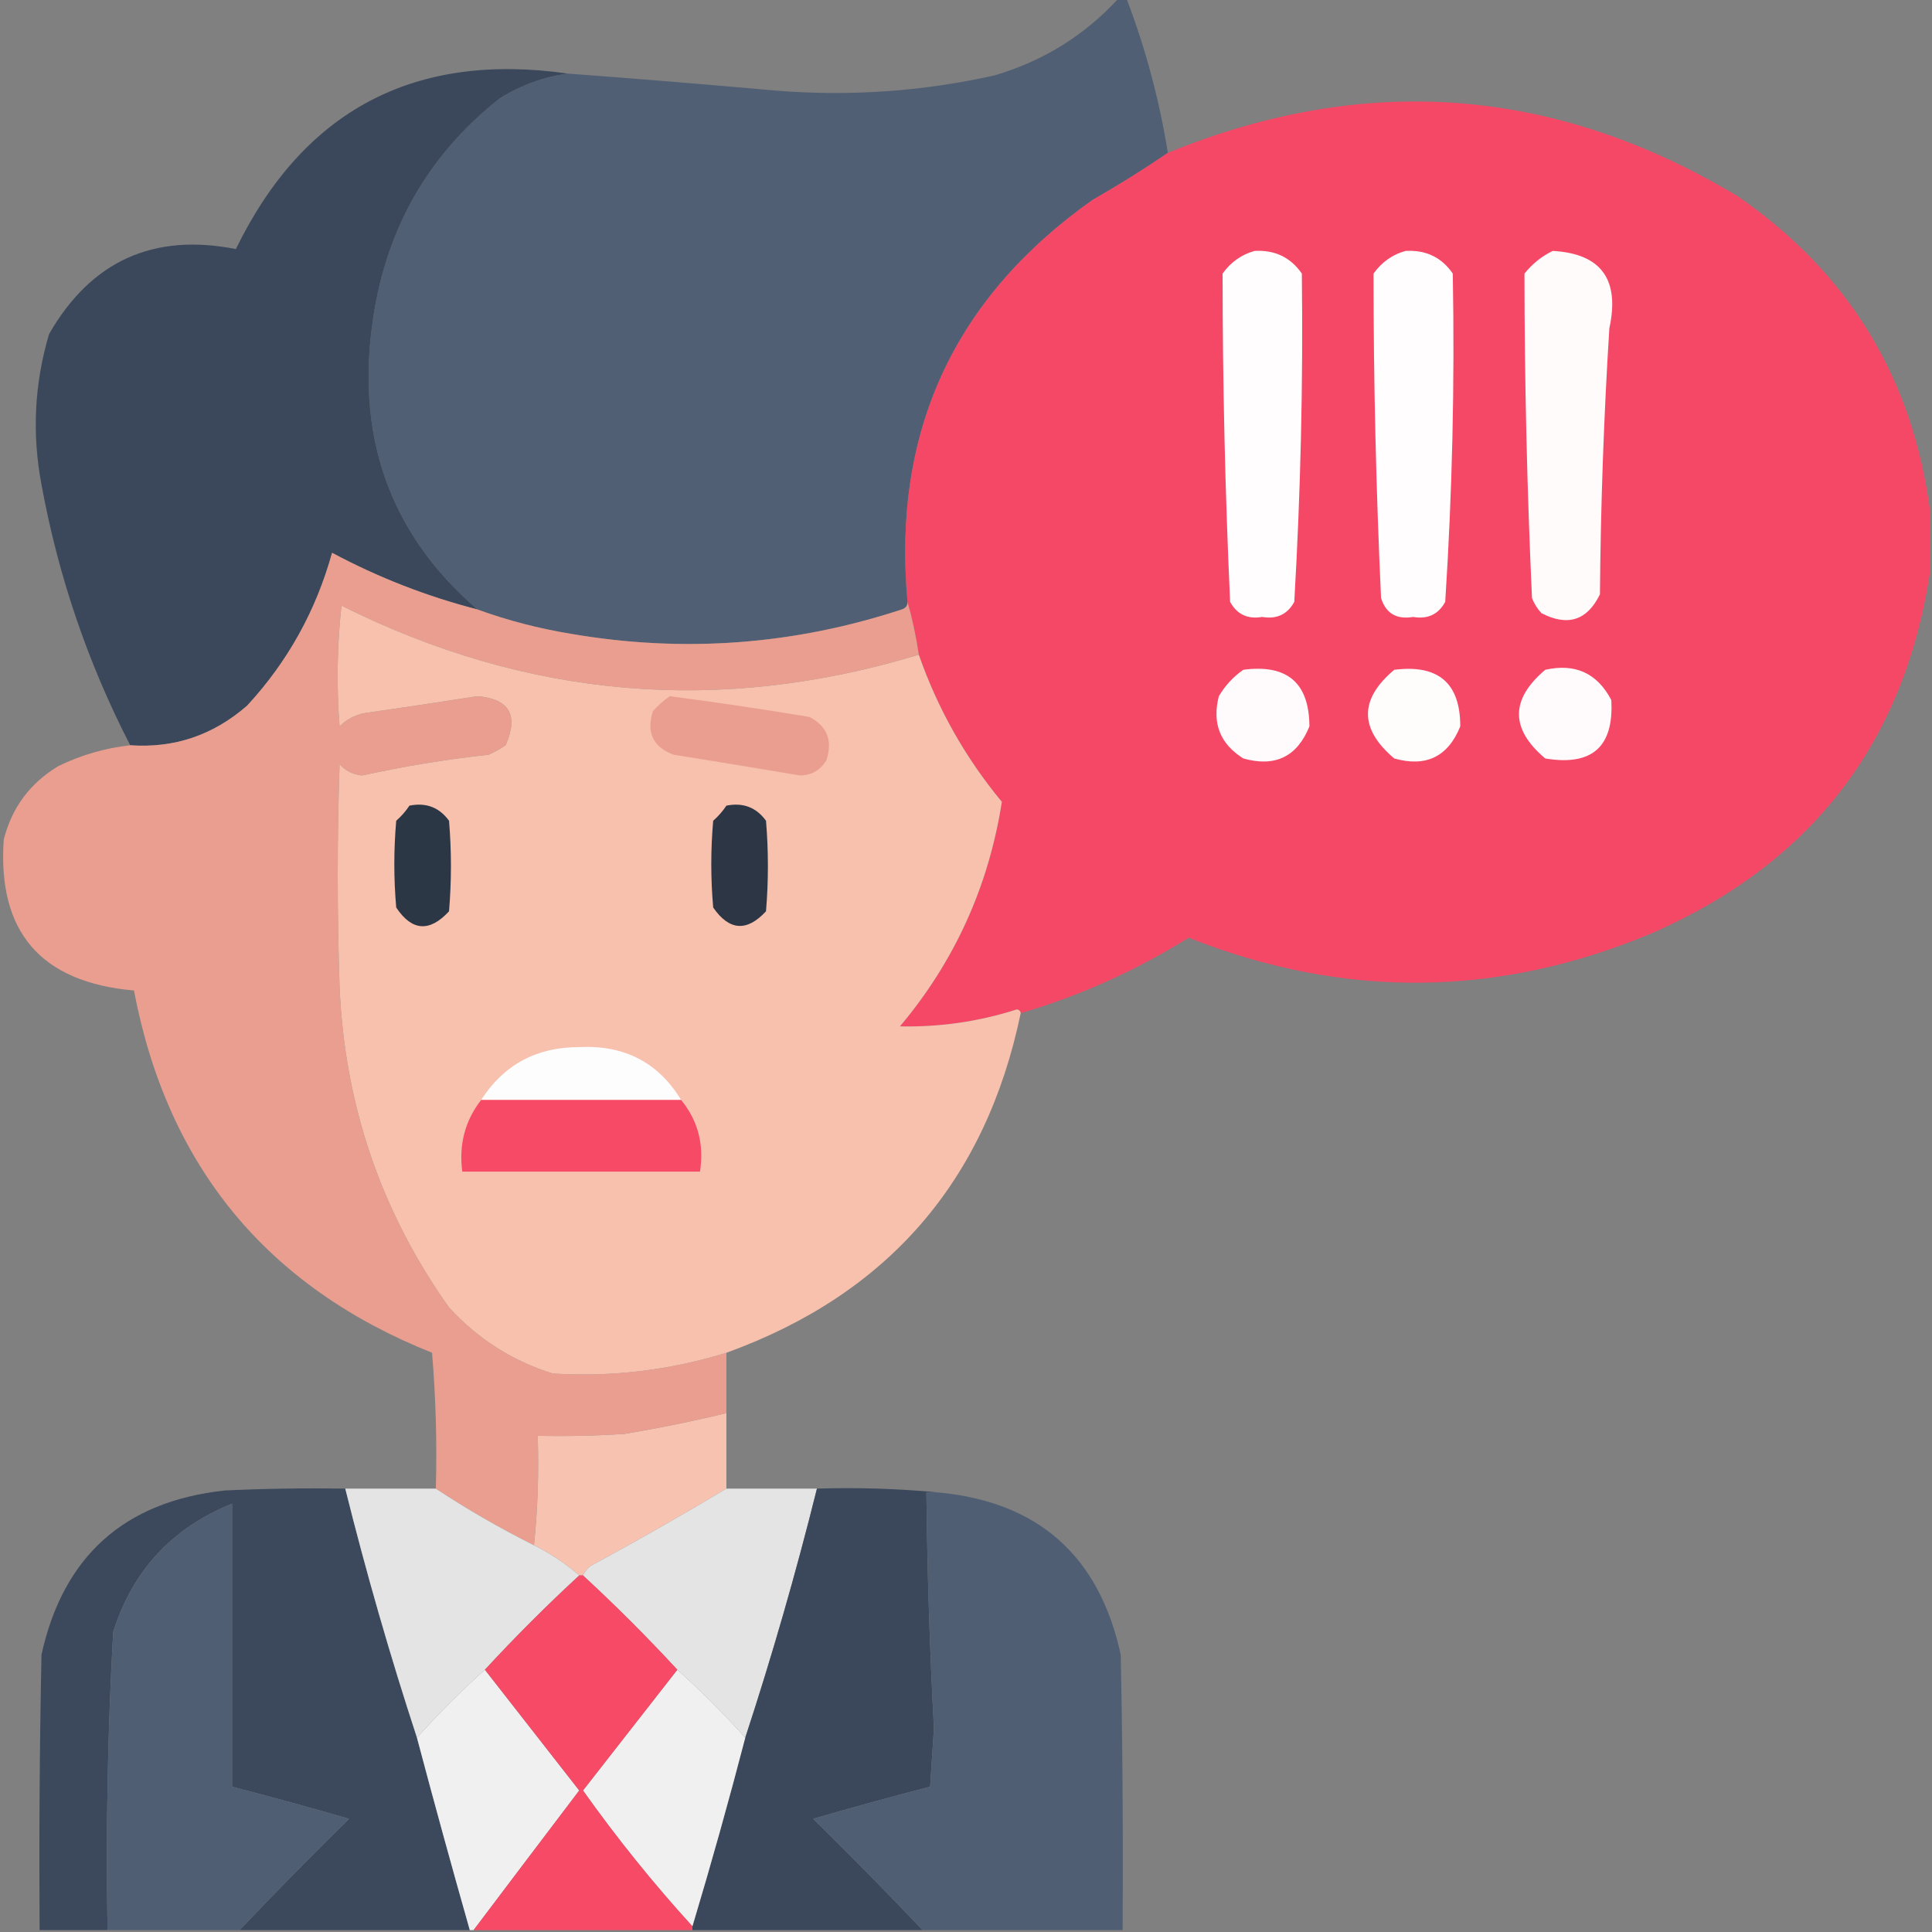 <svg width="48" height="48" viewBox="0 0 48 48" fill="none" xmlns="http://www.w3.org/2000/svg">
<rect x="0" y="0" width="48" height="48" fill="#808080" stroke="none"/>
<g clip-path="url(#clip0_1562_10258)">
<path opacity="0.995" fill-rule="evenodd" clip-rule="evenodd" d="M27.797 -0.047C27.859 -0.047 27.922 -0.047 27.984 -0.047C28.459 1.198 28.803 2.479 29.015 3.797C28.412 4.209 27.787 4.599 27.14 4.969C23.694 7.408 22.163 10.736 22.547 14.953C22.549 15.047 22.503 15.109 22.406 15.141C19.726 16.022 16.991 16.226 14.203 15.75C13.391 15.617 12.61 15.415 11.859 15.141C9.67 13.25 8.811 10.813 9.281 7.828C9.63 5.609 10.677 3.812 12.422 2.438C12.953 2.11 13.515 1.907 14.109 1.828C15.828 1.956 17.547 2.097 19.265 2.25C21.099 2.399 22.912 2.274 24.703 1.875C25.92 1.517 26.951 0.877 27.797 -0.047Z" fill="#515F74"/>
<path fill-rule="evenodd" clip-rule="evenodd" d="M14.11 1.828C13.517 1.907 12.954 2.11 12.423 2.438C10.678 3.812 9.631 5.609 9.282 7.828C8.812 10.813 9.671 13.25 11.86 15.141C10.602 14.816 9.399 14.348 8.251 13.734C7.852 15.173 7.149 16.439 6.142 17.531C5.3 18.265 4.331 18.593 3.235 18.516C2.182 16.471 1.448 14.315 1.032 12.047C0.791 10.778 0.854 9.528 1.22 8.297C2.263 6.486 3.809 5.783 5.86 6.188C7.543 2.737 10.293 1.284 14.11 1.828Z" fill="#3B485B"/>
<path opacity="0.992" fill-rule="evenodd" clip-rule="evenodd" d="M47.953 12.703C47.953 13.203 47.953 13.703 47.953 14.203C47.316 18.427 45.034 21.411 41.109 23.156C37.27 24.787 33.41 24.834 29.531 23.297C28.226 24.113 26.836 24.739 25.359 25.172C25.354 25.121 25.323 25.09 25.266 25.078C24.32 25.381 23.351 25.521 22.359 25.5C23.717 23.884 24.561 22.025 24.891 19.922C23.983 18.825 23.296 17.606 22.828 16.266C22.761 15.811 22.667 15.374 22.547 14.953C22.163 10.736 23.695 7.408 27.141 4.969C27.787 4.599 28.412 4.209 29.016 3.797C33.919 1.792 38.638 2.151 43.172 4.875C45.928 6.778 47.522 9.388 47.953 12.703Z" fill="#F64866"/>
<path fill-rule="evenodd" clip-rule="evenodd" d="M31.172 6.234C31.673 6.206 32.064 6.394 32.344 6.797C32.377 9.517 32.314 12.236 32.156 14.953C31.987 15.264 31.721 15.389 31.359 15.328C30.997 15.389 30.732 15.264 30.562 14.953C30.438 12.235 30.375 9.516 30.375 6.797C30.582 6.509 30.848 6.322 31.172 6.234Z" fill="#FFFDFE"/>
<path fill-rule="evenodd" clip-rule="evenodd" d="M34.922 6.234C35.427 6.206 35.818 6.394 36.094 6.797C36.144 9.518 36.082 12.236 35.906 14.953C35.737 15.264 35.471 15.389 35.109 15.328C34.697 15.396 34.432 15.24 34.312 14.859C34.188 12.172 34.125 9.485 34.125 6.797C34.332 6.509 34.598 6.322 34.922 6.234Z" fill="#FFFDFD"/>
<path fill-rule="evenodd" clip-rule="evenodd" d="M38.578 6.234C39.779 6.301 40.248 6.942 39.984 8.156C39.846 10.357 39.768 12.56 39.75 14.766C39.434 15.415 38.95 15.571 38.297 15.234C38.195 15.125 38.117 15 38.062 14.859C37.939 12.172 37.877 9.485 37.875 6.797C38.073 6.551 38.308 6.364 38.578 6.234Z" fill="#FFFBFB"/>
<path opacity="0.995" fill-rule="evenodd" clip-rule="evenodd" d="M11.859 15.141C12.61 15.415 13.391 15.617 14.203 15.75C16.991 16.226 19.726 16.022 22.406 15.141C22.503 15.109 22.549 15.047 22.547 14.953C22.667 15.374 22.761 15.811 22.828 16.266C17.89 17.765 13.108 17.359 8.484 15.047C8.375 16.045 8.359 17.045 8.437 18.047C8.606 17.877 8.809 17.767 9.047 17.719C9.985 17.584 10.923 17.444 11.859 17.297C12.656 17.362 12.891 17.768 12.562 18.516C12.429 18.606 12.289 18.684 12.14 18.75C11.084 18.866 10.037 19.038 9 19.266C8.774 19.247 8.587 19.153 8.437 18.984C8.375 20.828 8.375 22.672 8.437 24.516C8.561 27.45 9.467 30.107 11.156 32.484C11.873 33.266 12.733 33.813 13.734 34.125C15.203 34.216 16.64 34.044 18.047 33.609C18.047 34.109 18.047 34.609 18.047 35.109C17.211 35.311 16.367 35.483 15.515 35.625C14.797 35.672 14.079 35.687 13.359 35.672C13.39 36.595 13.358 37.501 13.265 38.391C12.422 37.969 11.61 37.501 10.828 36.984C10.859 35.858 10.828 34.733 10.734 33.609C6.627 31.97 4.158 28.97 3.328 24.609C1.013 24.405 -0.065 23.155 0.093 20.859C0.294 20.065 0.747 19.455 1.453 19.031C2.018 18.757 2.611 18.585 3.234 18.516C4.33 18.593 5.299 18.265 6.14 17.531C7.148 16.439 7.851 15.173 8.25 13.734C9.398 14.348 10.601 14.816 11.859 15.141Z" fill="#E99E8F"/>
<path opacity="0.997" fill-rule="evenodd" clip-rule="evenodd" d="M22.828 16.266C23.295 17.606 23.983 18.825 24.891 19.922C24.561 22.024 23.717 23.884 22.359 25.5C23.351 25.521 24.32 25.381 25.266 25.078C25.323 25.09 25.354 25.121 25.359 25.172C24.491 29.346 22.054 32.158 18.047 33.609C16.641 34.044 15.203 34.216 13.734 34.125C12.733 33.813 11.873 33.266 11.156 32.484C9.468 30.107 8.561 27.45 8.437 24.516C8.375 22.672 8.375 20.828 8.437 18.984C8.587 19.153 8.774 19.247 9 19.266C10.038 19.038 11.085 18.866 12.141 18.75C12.289 18.684 12.429 18.606 12.562 18.516C12.891 17.768 12.656 17.362 11.859 17.297C10.923 17.444 9.985 17.584 9.047 17.719C8.809 17.767 8.606 17.877 8.437 18.047C8.359 17.045 8.375 16.045 8.484 15.047C13.109 17.359 17.89 17.765 22.828 16.266Z" fill="#F8C1AE"/>
<path fill-rule="evenodd" clip-rule="evenodd" d="M30.891 16.64C31.981 16.497 32.528 16.966 32.532 18.047C32.228 18.8 31.681 19.066 30.891 18.844C30.313 18.483 30.11 17.968 30.282 17.297C30.441 17.029 30.644 16.81 30.891 16.64Z" fill="#FFFBFC"/>
<path fill-rule="evenodd" clip-rule="evenodd" d="M34.64 16.641C35.734 16.502 36.281 16.971 36.28 18.047C35.976 18.801 35.429 19.066 34.64 18.844C33.769 18.107 33.769 17.372 34.64 16.641Z" fill="#FFFCFC"/>
<path fill-rule="evenodd" clip-rule="evenodd" d="M38.391 16.641C39.135 16.474 39.682 16.724 40.032 17.391C40.1 18.554 39.554 19.038 38.391 18.844C37.521 18.111 37.521 17.377 38.391 16.641Z" fill="#FFFBFC"/>
<path fill-rule="evenodd" clip-rule="evenodd" d="M16.641 17.297C17.799 17.448 18.955 17.62 20.109 17.812C20.552 18.041 20.693 18.4 20.531 18.891C20.378 19.139 20.159 19.264 19.875 19.266C18.829 19.09 17.782 18.918 16.734 18.75C16.226 18.561 16.054 18.202 16.219 17.672C16.35 17.525 16.49 17.4 16.641 17.297Z" fill="#EA9E8F"/>
<path fill-rule="evenodd" clip-rule="evenodd" d="M10.172 20.016C10.585 19.933 10.913 20.058 11.156 20.391C11.219 21.141 11.219 21.891 11.156 22.641C10.672 23.165 10.234 23.134 9.844 22.547C9.781 21.828 9.781 21.11 9.844 20.391C9.973 20.278 10.082 20.153 10.172 20.016Z" fill="#2C3745"/>
<path fill-rule="evenodd" clip-rule="evenodd" d="M18.047 20.016C18.46 19.933 18.788 20.058 19.031 20.391C19.094 21.141 19.094 21.891 19.031 22.641C18.555 23.155 18.117 23.124 17.719 22.547C17.656 21.828 17.656 21.11 17.719 20.391C17.848 20.278 17.957 20.153 18.047 20.016Z" fill="#2C3645"/>
<path fill-rule="evenodd" clip-rule="evenodd" d="M16.922 27.328C15.266 27.328 13.609 27.328 11.953 27.328C12.518 26.451 13.331 26.014 14.391 26.015C15.512 25.959 16.356 26.397 16.922 27.328Z" fill="#FEFDFE"/>
<path fill-rule="evenodd" clip-rule="evenodd" d="M11.953 27.328C13.61 27.328 15.266 27.328 16.922 27.328C17.34 27.838 17.496 28.432 17.391 29.109C15.422 29.109 13.453 29.109 11.485 29.109C11.397 28.438 11.553 27.844 11.953 27.328Z" fill="#F74A67"/>
<path opacity="0.988" fill-rule="evenodd" clip-rule="evenodd" d="M18.047 35.109C18.047 35.734 18.047 36.359 18.047 36.984C16.94 37.648 15.815 38.288 14.672 38.906C14.589 38.973 14.527 39.051 14.484 39.141C14.453 39.141 14.422 39.141 14.391 39.141C14.045 38.843 13.67 38.593 13.266 38.391C13.359 37.501 13.39 36.595 13.359 35.672C14.079 35.687 14.798 35.672 15.516 35.625C16.367 35.483 17.211 35.311 18.047 35.109Z" fill="#F8C2AF"/>
<path opacity="0.987" fill-rule="evenodd" clip-rule="evenodd" d="M8.578 36.984C9.099 39.077 9.693 41.14 10.359 43.172C10.781 44.765 11.219 46.359 11.672 47.953C9.766 47.953 7.859 47.953 5.953 47.953C6.84 47.019 7.747 46.097 8.672 45.188C7.707 44.907 6.738 44.642 5.766 44.391C5.766 42.047 5.766 39.703 5.766 37.359C4.277 37.958 3.292 39.02 2.812 40.547C2.675 43.011 2.628 45.48 2.672 47.953C2.109 47.953 1.547 47.953 0.984 47.953C0.969 45.672 0.984 43.39 1.031 41.109C1.571 38.663 3.087 37.304 5.578 37.031C6.578 36.984 7.578 36.969 8.578 36.984Z" fill="#3B485B"/>
<path fill-rule="evenodd" clip-rule="evenodd" d="M8.578 36.984C9.328 36.984 10.078 36.984 10.828 36.984C11.61 37.501 12.422 37.969 13.266 38.391C13.67 38.593 14.045 38.843 14.391 39.141C13.578 39.891 12.797 40.672 12.047 41.484C11.453 42.016 10.891 42.578 10.359 43.172C9.693 41.14 9.099 39.077 8.578 36.984Z" fill="#E4E4E4"/>
<path fill-rule="evenodd" clip-rule="evenodd" d="M18.047 36.984C18.797 36.984 19.547 36.984 20.297 36.984C19.776 39.078 19.182 41.141 18.516 43.172C17.984 42.578 17.422 42.016 16.828 41.484C16.078 40.672 15.297 39.891 14.484 39.141C14.527 39.051 14.589 38.973 14.672 38.906C15.815 38.288 16.94 37.648 18.047 36.984Z" fill="#E4E4E4"/>
<path fill-rule="evenodd" clip-rule="evenodd" d="M20.297 36.984C21.314 36.953 22.314 36.985 23.297 37.078C23.203 37.078 23.109 37.078 23.016 37.078C23.037 39.032 23.099 40.985 23.203 42.937C23.172 43.422 23.141 43.906 23.109 44.39C22.136 44.642 21.167 44.907 20.203 45.187C21.128 46.097 22.035 47.019 22.922 47.953C21.016 47.953 19.109 47.953 17.203 47.953C17.203 47.922 17.203 47.89 17.203 47.859C17.669 46.306 18.107 44.744 18.516 43.172C19.182 41.14 19.776 39.078 20.297 36.984Z" fill="#3B485B"/>
<path fill-rule="evenodd" clip-rule="evenodd" d="M23.297 37.078C25.792 37.307 27.308 38.651 27.844 41.109C27.891 43.39 27.906 45.672 27.891 47.953C26.234 47.953 24.578 47.953 22.922 47.953C22.035 47.019 21.128 46.097 20.203 45.188C21.167 44.907 22.136 44.642 23.109 44.391C23.141 43.906 23.172 43.422 23.203 42.938C23.099 40.986 23.037 39.032 23.016 37.078C23.109 37.078 23.203 37.078 23.297 37.078Z" fill="#505E74"/>
<path fill-rule="evenodd" clip-rule="evenodd" d="M5.953 47.953C4.859 47.953 3.766 47.953 2.672 47.953C2.628 45.48 2.675 43.011 2.813 40.547C3.292 39.02 4.277 37.958 5.766 37.359C5.766 39.703 5.766 42.047 5.766 44.391C6.738 44.642 7.707 44.907 8.672 45.188C7.747 46.097 6.84 47.019 5.953 47.953Z" fill="#505E74"/>
<path fill-rule="evenodd" clip-rule="evenodd" d="M12.047 41.484C12.827 42.481 13.609 43.481 14.391 44.484C13.511 45.644 12.636 46.8 11.766 47.953C11.734 47.953 11.703 47.953 11.672 47.953C11.219 46.359 10.781 44.765 10.359 43.172C10.891 42.578 11.453 42.016 12.047 41.484Z" fill="#F1F0F0"/>
<path fill-rule="evenodd" clip-rule="evenodd" d="M16.828 41.484C17.422 42.016 17.984 42.578 18.516 43.172C18.107 44.744 17.669 46.307 17.203 47.859C16.231 46.793 15.325 45.668 14.484 44.484C15.268 43.483 16.049 42.483 16.828 41.484Z" fill="#F1F0F0"/>
<path fill-rule="evenodd" clip-rule="evenodd" d="M14.391 39.141C14.422 39.141 14.453 39.141 14.484 39.141C15.297 39.891 16.078 40.672 16.828 41.484C16.049 42.483 15.268 43.483 14.484 44.484C15.325 45.668 16.231 46.793 17.203 47.859C17.203 47.891 17.203 47.922 17.203 47.953C15.391 47.953 13.578 47.953 11.766 47.953C12.636 46.8 13.511 45.644 14.391 44.484C13.609 43.481 12.827 42.481 12.047 41.484C12.797 40.672 13.578 39.891 14.391 39.141Z" fill="#F74A67"/>
</g>
<defs>
<clipPath id="clip0_1562_10258">
<rect width="48" height="48" fill="white"/>
</clipPath>
</defs>
</svg>
